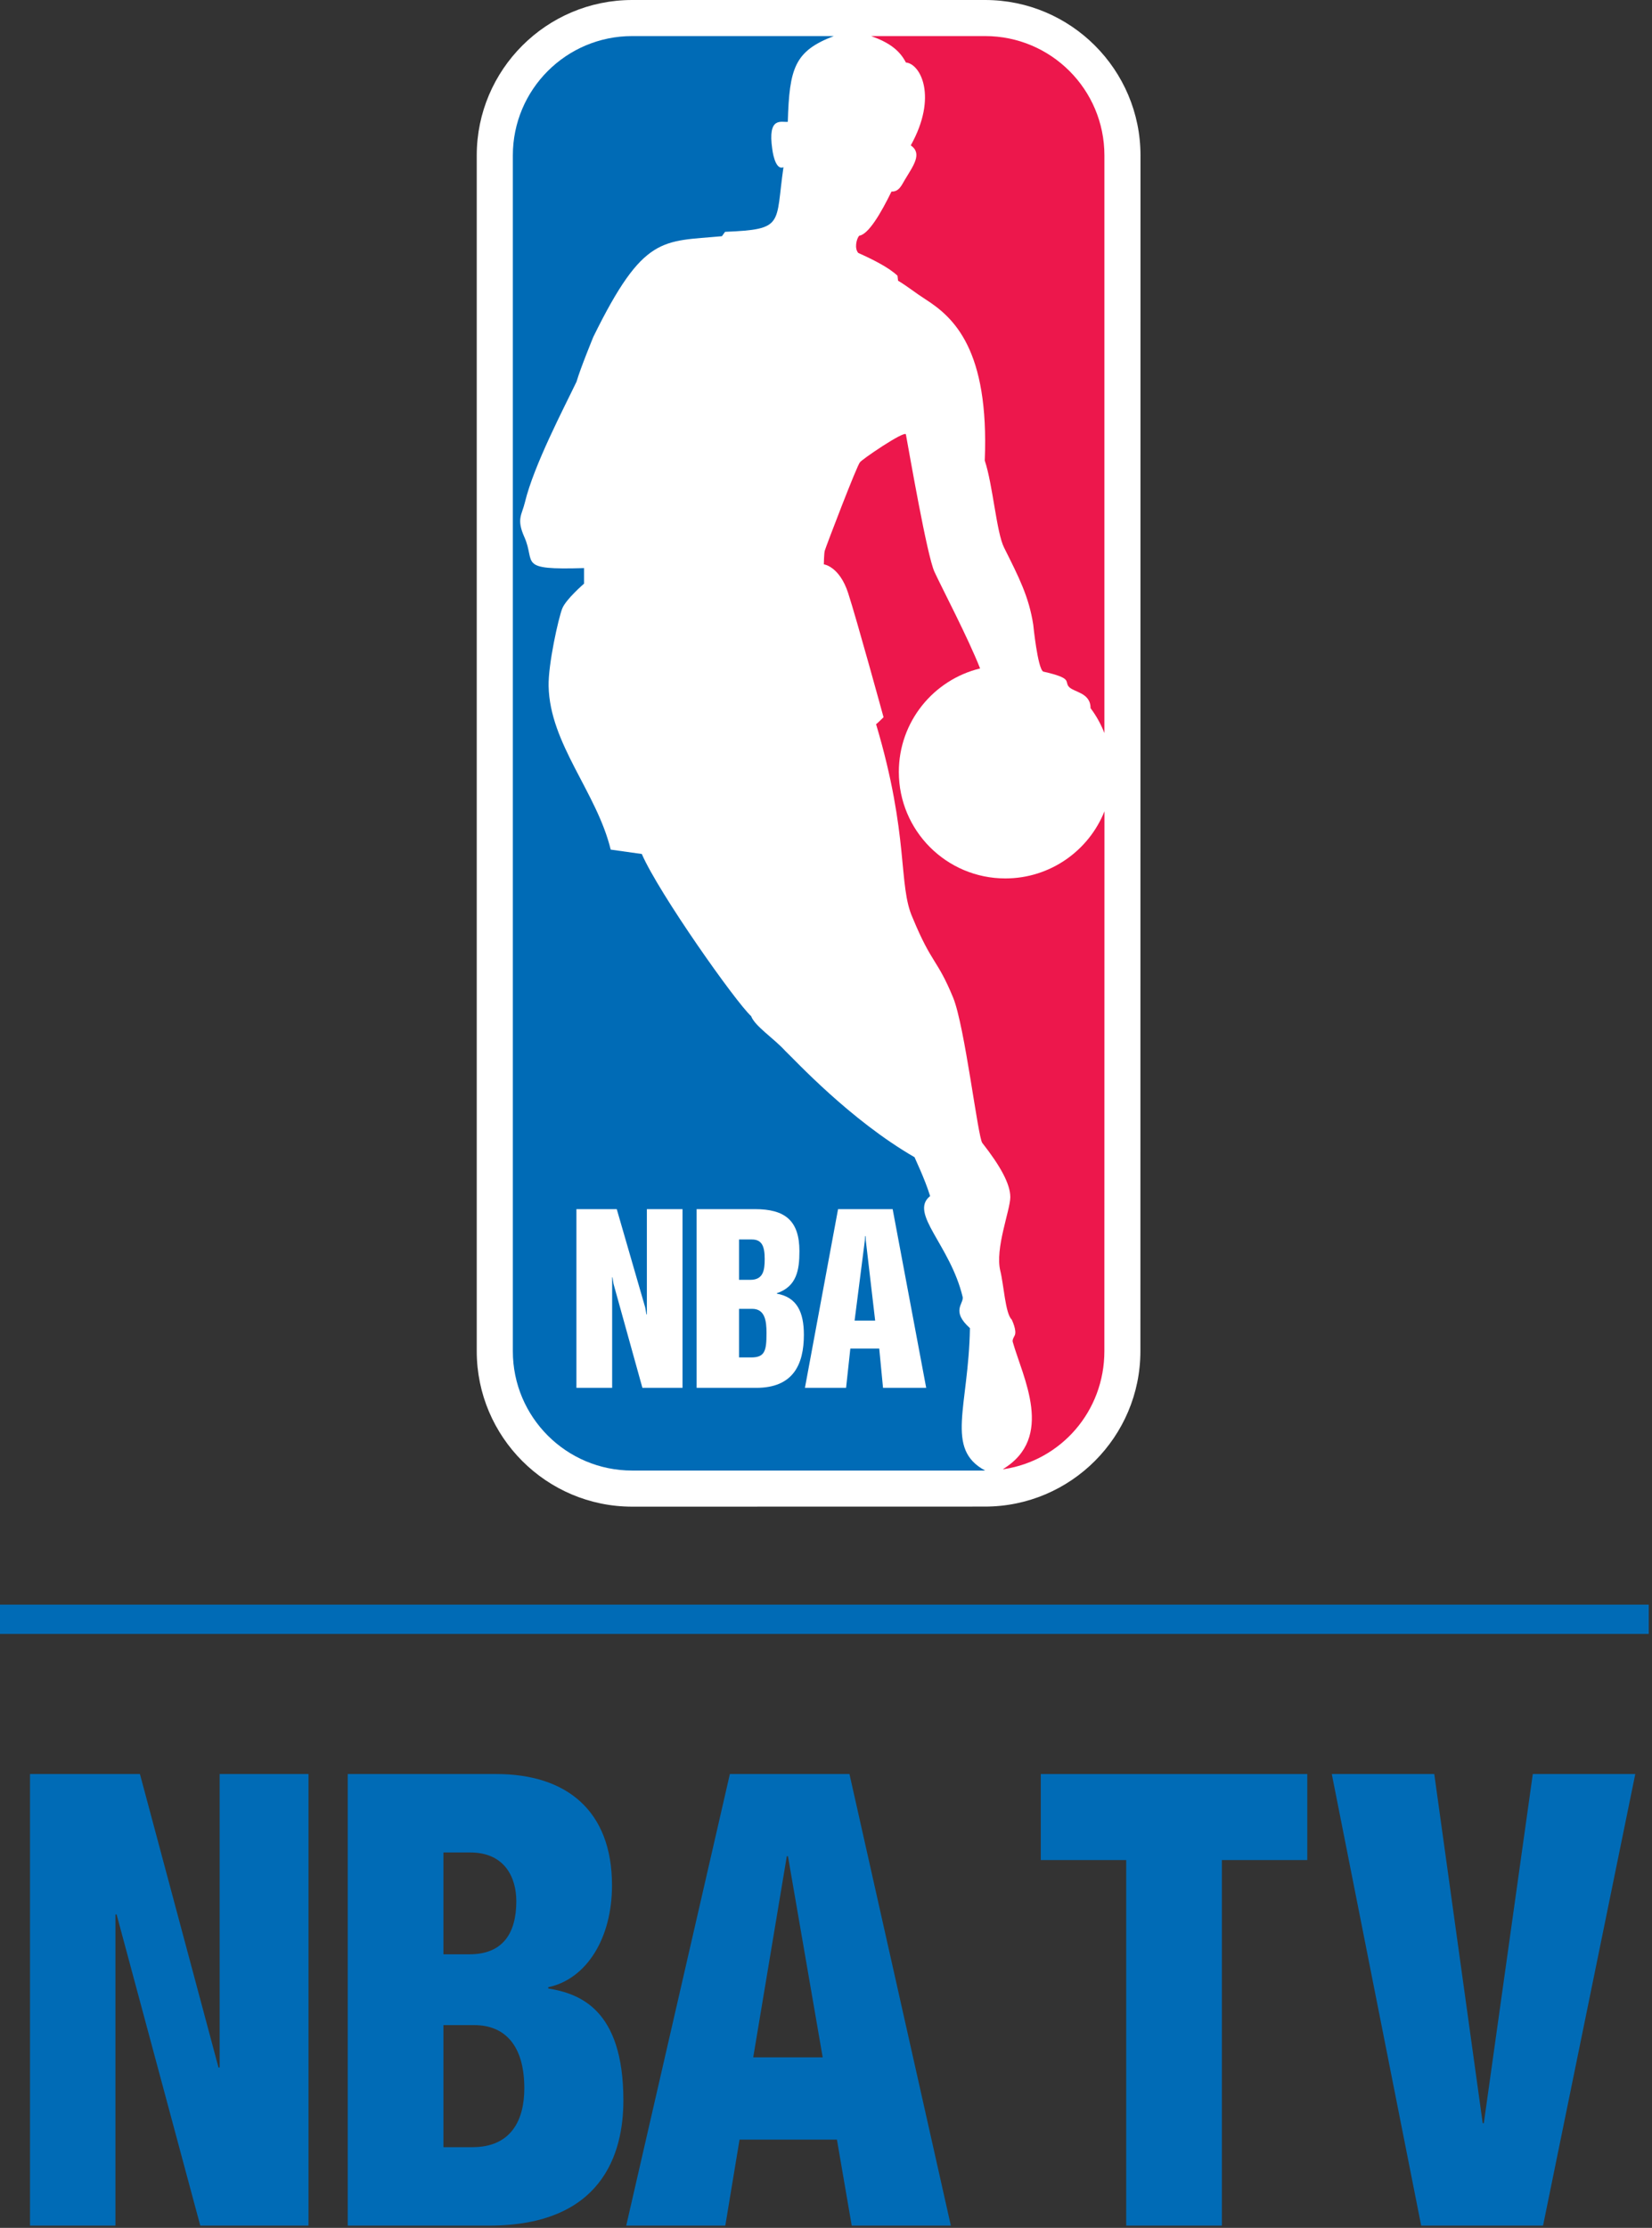 <?xml version="1.0" encoding="UTF-8"?>
<svg width="89px" height="120px" viewBox="0 0 89 120" version="1.1" xmlns="http://www.w3.org/2000/svg" xmlns:xlink="http://www.w3.org/1999/xlink">
    <rect x="0" y="0" width="89" height="120" fill="#333333" stroke="none"/>
    <!-- Generator: Sketch 64 (93537) - https://sketch.com -->
    <title>NBA_TV_II</title>
    <desc>Created with Sketch.</desc>
    <g id="Channels---N" stroke="none" stroke-width="1" fill="none" fill-rule="evenodd">
        <g id="Channels/N/NBATV/Default/NBATV-Default-Color---------" transform="translate(-90, -5)" fill-rule="nonzero">
            <g id="NBA_TV_II" transform="translate(90, 5)">
                <g id="Group" transform="translate(1.558, 95.544)" fill="#006BB6">
                    <polygon id="Shape" points="70.191 0.012 75.712 0.012 78.321 18.817 78.382 18.817 81.02 0.012 86.541 0.012 81.572 24.336 75.007 24.336"></polygon>
                    <polygon id="Shape" points="0.059 0.012 5.981 0.012 10.214 15.82 10.276 15.82 10.276 0.012 15.062 0.012 15.062 24.336 9.232 24.336 4.724 7.575 4.661 7.575 4.661 24.336 0.059 24.336"></polygon>
                    <path d="M17.176,0.012 L25.185,0.012 C28.928,0.012 31.413,1.953 31.413,6.009 C31.413,8.833 30.063,11.049 27.978,11.494 L27.978,11.561 C29.602,11.833 32.026,12.617 32.026,17.59 C32.026,20.452 30.892,24.336 24.786,24.336 L17.176,24.336 L17.176,0.012 L17.176,0.012 Z M22.332,9.72 L23.743,9.72 C25.523,9.72 26.258,8.597 26.258,6.86 C26.258,5.6 25.645,4.236 23.774,4.236 L22.332,4.236 L22.332,9.72 Z M22.332,20.11 L23.896,20.11 C25.982,20.11 26.689,18.647 26.689,16.943 C26.689,14.558 25.583,13.535 23.989,13.535 L22.332,13.535 L22.332,20.11 L22.332,20.11 Z" id="Shape"></path>
                    <path d="M37.763,0.012 L44.206,0.012 L49.668,24.336 L44.328,24.336 L43.531,19.703 L38.284,19.703 L37.517,24.336 L32.179,24.336 L37.763,0.012 Z M40.893,4.441 L40.83,4.441 L39.021,15.272 L42.764,15.272 L40.893,4.441 Z" id="Shape"></path>
                    <polygon id="Shape" points="59.116 4.645 54.514 4.645 54.514 0.012 68.871 0.012 68.871 4.645 64.27 4.645 64.27 24.336 59.116 24.336"></polygon>
                </g>
                <polyline id="Shape" fill="#006BB6" points="0 88.008 0 86.431 88.825 86.431 88.825 88.008"></polyline>
                <g id="Group" transform="translate(25.654, 0)">
                    <path d="M27.419,0 L8.403,0 C3.787,0 0.03,3.756 0.03,8.372 L0.03,72.78 C0.03,77.397 3.787,81.154 8.403,81.154 C8.403,81.154 27.366,81.15 27.409,81.15 C32.028,81.15 35.784,77.394 35.784,72.778 L35.789,8.372 C35.789,3.756 32.034,0 27.419,0 Z" id="Shape" fill="#FFFFFF"></path>
                    <g transform="translate(1.918, 1.918)" id="Shape">
                        <path d="M25.491,77.289 C29.04,77.289 31.923,74.431 31.923,70.86 L31.926,6.454 C31.926,2.902 29.049,0.025 25.501,0.025 L6.485,0.025 C2.933,0.025 0.056,2.902 0.056,6.454 L0.056,70.862 C0.056,74.41 2.933,77.291 6.485,77.291 L25.491,77.289 Z" fill="#FFFFFF"></path>
                        <path d="M24.293,67.952 C23.625,65.14 21.382,63.43 22.537,62.506 C22.253,61.569 21.68,60.405 21.703,60.416 C18.219,58.408 15.238,55.161 14.738,54.693 C14.135,54.025 13.095,53.355 12.896,52.818 C12.058,52.048 7.939,46.223 7.004,44.081 L5.329,43.845 C4.577,40.754 2.049,38.155 1.984,35.043 C1.956,33.866 2.518,31.36 2.719,30.857 C2.92,30.357 3.892,29.52 3.892,29.52 L3.892,28.681 C0.256,28.79 1.307,28.418 0.676,27.007 C0.239,26.027 0.548,25.814 0.709,25.132 C1.188,23.143 2.817,20.042 3.489,18.639 C3.691,17.934 4.393,16.227 4.393,16.227 C7.105,10.703 8.11,11.106 11.321,10.805 L11.49,10.569 C14.714,10.435 14.189,10.181 14.636,7.089 C14.167,7.289 14.034,6.118 14.034,6.118 C13.774,4.342 14.52,4.68 14.87,4.645 C14.953,1.745 15.239,0.829 17.349,0.025 L6.485,0.025 C2.934,0.025 0.057,2.902 0.057,6.454 L0.057,70.862 C0.057,74.41 2.934,77.291 6.485,77.291 L25.501,77.291 C23.323,76.119 24.612,73.873 24.682,69.62 C23.656,68.702 24.343,68.318 24.293,67.952" fill="#006BB6"></path>
                        <path d="M20.81,13.201 C21.382,13.549 21.686,13.818 22.273,14.195 C23.813,15.176 25.725,16.91 25.481,22.89 C25.919,24.195 26.11,26.759 26.521,27.576 C27.324,29.183 27.858,30.22 28.093,31.729 C28.093,31.729 28.328,34.089 28.63,34.256 C30.235,34.621 29.769,34.774 30,35.059 C30.252,35.376 31.182,35.369 31.181,36.226 C31.504,36.656 31.742,37.097 31.927,37.568 L31.927,6.454 C31.927,2.901 29.049,0.025 25.501,0.025 L19.36,0.025 C20.344,0.377 20.894,0.794 21.233,1.449 C22.018,1.515 22.956,3.292 21.495,5.913 C22.133,6.352 21.634,7.004 21.179,7.761 C21.03,7.992 20.879,8.428 20.457,8.398 C19.882,9.576 19.213,10.712 18.713,10.78 C18.562,10.963 18.452,11.474 18.67,11.709 C19.424,12.043 20.332,12.499 20.78,12.935 L20.81,13.201 Z" fill="#ED174C"></path>
                        <path d="M26.46,77.215 C29.273,75.506 27.526,72.269 26.988,70.359 C26.959,70.253 27.043,70.112 27.09,70.023 C27.232,69.762 26.93,69.152 26.93,69.152 C26.594,68.854 26.502,67.27 26.321,66.543 C26.018,65.338 26.857,63.265 26.857,62.561 C26.857,61.858 26.321,60.884 25.35,59.647 C25.115,59.379 24.405,53.34 23.776,51.814 C22.906,49.705 22.638,50.04 21.6,47.528 C20.796,45.755 21.432,43.144 19.624,37.083 C19.632,37.113 20.028,36.714 20.028,36.714 C20.028,36.714 18.588,31.46 18.119,30.02 C17.649,28.581 16.811,28.479 16.811,28.479 C16.811,28.479 16.82,27.894 16.862,27.743 C16.929,27.509 18.604,23.127 18.754,22.99 C18.763,22.89 21.185,21.238 21.233,21.483 C21.432,22.556 22.371,28.012 22.771,28.882 C23.172,29.753 24.579,32.431 25.23,34.087 C22.718,34.696 20.852,36.961 20.852,39.66 C20.852,42.829 23.42,45.397 26.589,45.397 C29.007,45.397 31.085,43.9 31.93,41.781 L31.925,70.86 C31.925,74.093 29.599,76.74 26.519,77.215 L26.46,77.215 L26.46,77.215 Z" fill="#ED174C"></path>
                        <g transform="translate(3.477, 63.177)" fill="#FFFFFF">
                            <polygon points="0.004 0.033 2.178 0.033 3.709 5.322 3.778 5.705 3.8 5.705 3.8 0.033 5.721 0.033 5.721 9.659 3.56 9.659 2.003 4.054 1.949 3.706 1.93 3.706 1.93 9.659 0.005 9.659 0.005 0.033"></polygon>
                            <path d="M6.48,0.033 L9.624,0.033 C11.237,0.033 12.019,0.645 12.019,2.298 C12.019,3.309 11.877,4.2 10.803,4.562 L10.803,4.586 C11.889,4.778 12.259,5.586 12.259,6.801 C12.259,8.417 11.67,9.659 9.695,9.659 L6.481,9.659 L6.481,0.033 L6.48,0.033 Z M8.767,8.021 L9.425,8.021 C10.161,8.021 10.246,7.658 10.246,6.705 C10.246,6.046 10.161,5.404 9.473,5.404 L8.767,5.404 L8.767,8.021 L8.767,8.021 Z M8.767,3.841 L9.376,3.841 C10.076,3.841 10.148,3.32 10.148,2.72 C10.148,2.045 10.004,1.668 9.461,1.668 L8.767,1.668 L8.767,3.841 L8.767,3.841 Z"></path>
                            <path d="M14.101,0.033 L17.042,0.033 L18.849,9.659 L16.523,9.659 L16.319,7.544 L14.762,7.544 L14.533,9.659 L12.316,9.659 L14.101,0.033 Z M15.545,1.71 L14.992,6.035 L16.099,6.035 L15.594,1.71 L15.583,1.486 L15.558,1.486 L15.545,1.71 Z"></path>
                        </g>
                    </g>
                </g>
            </g>
        </g>
    </g>
</svg>